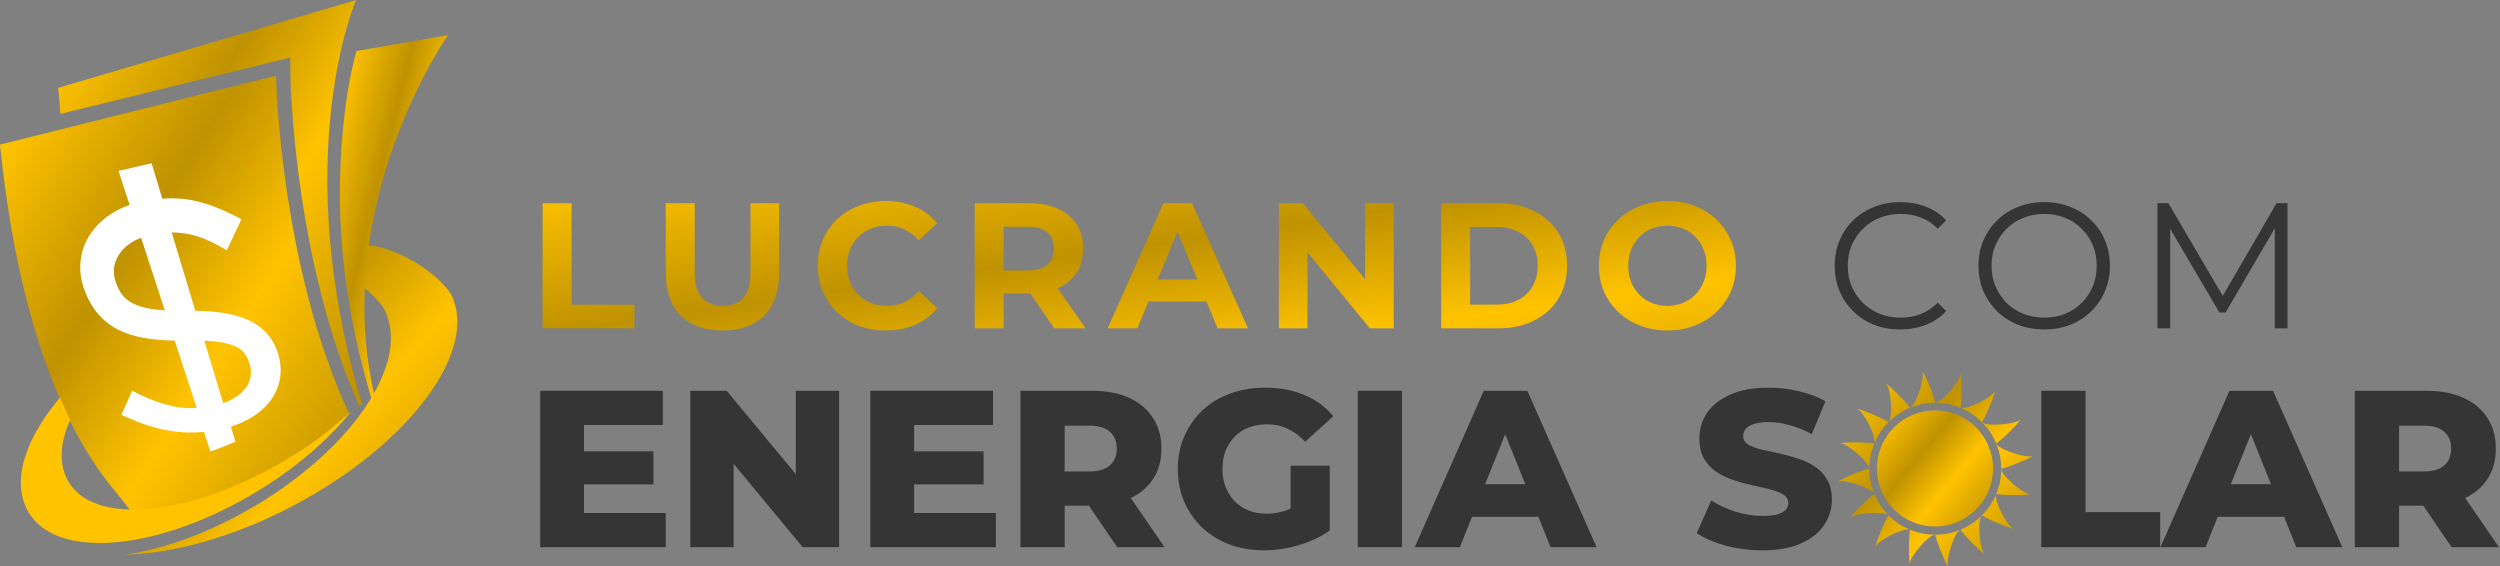 <svg xmlns="http://www.w3.org/2000/svg" width="720" height="163" viewBox="0 0 720 163" fill="none"><rect x="0" y="0" width="720" height="163" fill="#808080" stroke="none"/><path d="M167.285 129.986H188.199V139.509H167.285V129.986ZM168.186 147.746H191.738V157.591H155.574V112.547H190.901V122.393H168.186V147.746Z" fill="#353535"></path><path d="M198.808 157.591V112.547H209.297L234.136 142.534H229.181V112.547H241.665V157.591H231.176L206.337 127.605H211.292V157.591H198.808Z" fill="#353535"></path><path d="M262.363 129.986H283.277V139.509H262.363V129.986ZM263.264 147.746H286.816V157.591H250.652V112.547H285.979V122.393H263.264V147.746Z" fill="#353535"></path><path d="M293.886 157.591V112.547H314.478C318.596 112.547 322.135 113.212 325.095 114.542C328.098 115.872 330.415 117.802 332.045 120.333C333.675 122.822 334.49 125.782 334.49 129.214C334.49 132.603 333.675 135.541 332.045 138.029C330.415 140.475 328.098 142.362 325.095 143.692C322.135 144.979 318.596 145.623 314.478 145.623H300.965L306.627 140.282V157.591H293.886ZM321.749 157.591L310.553 141.183H324.13L335.391 157.591H321.749ZM306.627 141.633L300.965 135.777H313.706C316.365 135.777 318.339 135.198 319.626 134.04C320.956 132.882 321.621 131.273 321.621 129.214C321.621 127.112 320.956 125.481 319.626 124.323C318.339 123.165 316.365 122.586 313.706 122.586H300.965L306.627 116.73V141.633Z" fill="#353535"></path><path d="M364.042 158.492C360.481 158.492 357.178 157.935 354.132 156.819C351.086 155.661 348.448 154.031 346.217 151.929C344.029 149.827 342.313 147.36 341.069 144.529C339.825 141.654 339.203 138.501 339.203 135.069C339.203 131.637 339.825 128.506 341.069 125.674C342.313 122.8 344.05 120.312 346.281 118.21C348.512 116.108 351.15 114.499 354.196 113.384C357.285 112.226 360.652 111.646 364.299 111.646C368.546 111.646 372.343 112.354 375.689 113.77C379.035 115.186 381.802 117.223 383.99 119.883L375.882 127.219C374.337 125.546 372.664 124.302 370.863 123.487C369.104 122.629 367.13 122.2 364.942 122.2C363.012 122.2 361.253 122.5 359.666 123.1C358.079 123.701 356.727 124.58 355.612 125.739C354.496 126.854 353.617 128.205 352.974 129.793C352.373 131.337 352.073 133.096 352.073 135.069C352.073 136.957 352.373 138.694 352.974 140.282C353.617 141.869 354.496 143.242 355.612 144.4C356.727 145.515 358.057 146.395 359.601 147.038C361.189 147.639 362.926 147.939 364.814 147.939C366.701 147.939 368.546 147.639 370.348 147.038C372.149 146.395 373.973 145.322 375.817 143.821L382.96 152.765C380.386 154.61 377.405 156.026 374.016 157.012C370.627 157.999 367.302 158.492 364.042 158.492ZM371.699 151.092V134.104H382.96V152.765L371.699 151.092Z" fill="#353535"></path><path d="M391.038 157.591V112.547H403.779V157.591H391.038Z" fill="#353535"></path><path d="M407.438 157.591L427.322 112.547H439.87L459.818 157.591H446.562L430.99 118.789H436.009L420.437 157.591H407.438ZM418.313 148.84L421.595 139.445H443.602L446.884 148.84H418.313Z" fill="#353535"></path><path d="M507.639 158.492C503.95 158.492 500.389 158.042 496.957 157.141C493.568 156.197 490.801 154.996 488.656 153.537L492.839 144.143C494.855 145.43 497.172 146.502 499.789 147.36C502.448 148.175 505.087 148.583 507.703 148.583C509.462 148.583 510.878 148.432 511.95 148.132C513.023 147.789 513.795 147.36 514.267 146.845C514.782 146.288 515.039 145.644 515.039 144.915C515.039 143.885 514.567 143.07 513.624 142.469C512.68 141.869 511.457 141.376 509.956 140.989C508.454 140.603 506.781 140.217 504.936 139.831C503.135 139.445 501.311 138.952 499.467 138.351C497.665 137.751 496.013 136.978 494.512 136.035C493.01 135.048 491.788 133.782 490.844 132.238C489.9 130.651 489.428 128.656 489.428 126.254C489.428 123.551 490.158 121.106 491.616 118.918C493.118 116.73 495.348 114.971 498.309 113.641C501.269 112.311 504.958 111.646 509.377 111.646C512.337 111.646 515.232 111.99 518.064 112.676C520.938 113.319 523.49 114.285 525.721 115.572L521.796 125.031C519.651 123.873 517.527 123.015 515.425 122.457C513.323 121.856 511.286 121.556 509.312 121.556C507.553 121.556 506.138 121.749 505.065 122.135C503.993 122.478 503.22 122.95 502.749 123.551C502.277 124.151 502.041 124.838 502.041 125.61C502.041 126.597 502.491 127.39 503.392 127.991C504.336 128.549 505.559 129.021 507.06 129.407C508.604 129.75 510.277 130.114 512.079 130.501C513.924 130.887 515.747 131.38 517.549 131.981C519.393 132.538 521.067 133.31 522.568 134.297C524.07 135.241 525.271 136.506 526.172 138.094C527.115 139.638 527.587 141.59 527.587 143.95C527.587 146.566 526.837 148.99 525.335 151.221C523.876 153.409 521.667 155.168 518.707 156.498C515.79 157.827 512.101 158.492 507.639 158.492Z" fill="#353535"></path><path d="M587.893 157.591V112.547H600.634V147.489H622.126V157.591H587.893Z" fill="#353535"></path><path d="M622.203 157.591L642.087 112.547H654.635L674.583 157.591H661.327L645.754 118.789H650.774L635.201 157.591H622.203ZM633.078 148.84L636.36 139.445H658.367L661.649 148.84H633.078Z" fill="#353535"></path><path d="M678.195 157.591V112.547H698.787C702.905 112.547 706.444 113.212 709.404 114.542C712.407 115.872 714.724 117.802 716.354 120.333C717.984 122.822 718.799 125.782 718.799 129.214C718.799 132.603 717.984 135.541 716.354 138.029C714.724 140.475 712.407 142.362 709.404 143.692C706.444 144.979 702.905 145.623 698.787 145.623H685.273L690.936 140.282V157.591H678.195ZM706.058 157.591L694.861 141.183H708.439L719.7 157.591H706.058ZM690.936 141.633L685.273 135.777H698.014C700.674 135.777 702.647 135.198 703.934 134.04C705.264 132.882 705.929 131.273 705.929 129.214C705.929 127.112 705.264 125.481 703.934 124.323C702.647 123.165 700.674 122.586 698.014 122.586H685.273L690.936 116.73V141.633Z" fill="#353535"></path><path d="M156.275 94.566V58.515H164.618V87.768H182.695V94.566H156.275ZM208.071 95.184C202.955 95.184 198.955 93.759 196.071 90.909C193.187 88.059 191.745 83.991 191.745 78.703V58.515H200.088V78.394C200.088 81.828 200.792 84.3 202.2 85.811C203.608 87.321 205.582 88.077 208.123 88.077C210.663 88.077 212.638 87.321 214.045 85.811C215.453 84.3 216.157 81.828 216.157 78.394V58.515H224.397V78.703C224.397 83.991 222.955 88.059 220.071 90.909C217.187 93.759 213.187 95.184 208.071 95.184ZM255.045 95.184C252.264 95.184 249.672 94.738 247.268 93.845C244.899 92.918 242.839 91.613 241.088 89.931C239.337 88.248 237.964 86.274 236.968 84.008C236.007 81.742 235.526 79.253 235.526 76.54C235.526 73.828 236.007 71.339 236.968 69.073C237.964 66.806 239.337 64.832 241.088 63.15C242.874 61.468 244.951 60.18 247.32 59.287C249.689 58.36 252.281 57.897 255.097 57.897C258.221 57.897 261.037 58.446 263.543 59.545C266.084 60.609 268.212 62.188 269.929 64.283L264.573 69.227C263.337 67.819 261.964 66.772 260.453 66.085C258.942 65.365 257.294 65.004 255.509 65.004C253.826 65.004 252.281 65.279 250.874 65.828C249.466 66.377 248.247 67.167 247.217 68.197C246.187 69.227 245.38 70.446 244.796 71.854C244.247 73.261 243.972 74.824 243.972 76.54C243.972 78.257 244.247 79.819 244.796 81.227C245.38 82.635 246.187 83.854 247.217 84.884C248.247 85.914 249.466 86.703 250.874 87.253C252.281 87.802 253.826 88.077 255.509 88.077C257.294 88.077 258.942 87.733 260.453 87.047C261.964 86.326 263.337 85.244 264.573 83.802L269.929 88.746C268.212 90.841 266.084 92.437 263.543 93.536C261.037 94.635 258.204 95.184 255.045 95.184ZM280.714 94.566V58.515H296.319C299.546 58.515 302.327 59.047 304.662 60.111C306.997 61.141 308.799 62.635 310.069 64.592C311.34 66.549 311.975 68.884 311.975 71.596C311.975 74.274 311.34 76.592 310.069 78.549C308.799 80.472 306.997 81.948 304.662 82.978C302.327 84.008 299.546 84.523 296.319 84.523H285.349L289.057 80.867V94.566H280.714ZM303.632 94.566L294.619 81.484H303.529L312.645 94.566H303.632ZM289.057 81.793L285.349 77.879H295.855C298.43 77.879 300.353 77.33 301.623 76.231C302.894 75.098 303.529 73.553 303.529 71.596C303.529 69.605 302.894 68.06 301.623 66.961C300.353 65.862 298.43 65.313 295.855 65.313H285.349L289.057 61.347V81.793ZM318.997 94.566L335.066 58.515H343.306L359.426 94.566H350.671L337.486 62.738H340.783L327.547 94.566H318.997ZM327.032 86.841L329.246 80.506H347.787L350.053 86.841H327.032ZM368.317 94.566V58.515H375.218L396.488 84.472H393.14V58.515H401.381V94.566H394.531L373.209 68.609H376.557V94.566H368.317ZM415.06 94.566V58.515H431.438C435.352 58.515 438.803 59.27 441.79 60.781C444.777 62.257 447.112 64.334 448.794 67.013C450.476 69.691 451.318 72.867 451.318 76.54C451.318 80.18 450.476 83.356 448.794 86.068C447.112 88.746 444.777 90.841 441.79 92.351C438.803 93.828 435.352 94.566 431.438 94.566H415.06ZM423.404 87.716H431.026C433.429 87.716 435.507 87.27 437.258 86.377C439.043 85.45 440.416 84.145 441.378 82.463C442.373 80.781 442.871 78.806 442.871 76.54C442.871 74.24 442.373 72.266 441.378 70.618C440.416 68.935 439.043 67.648 437.258 66.755C435.507 65.828 433.429 65.365 431.026 65.365H423.404V87.716ZM480.27 95.184C477.421 95.184 474.777 94.72 472.339 93.793C469.936 92.866 467.841 91.562 466.056 89.879C464.305 88.197 462.932 86.223 461.936 83.957C460.974 81.691 460.494 79.218 460.494 76.54C460.494 73.862 460.974 71.39 461.936 69.124C462.932 66.858 464.322 64.884 466.107 63.201C467.893 61.519 469.987 60.214 472.391 59.287C474.794 58.36 477.403 57.897 480.219 57.897C483.069 57.897 485.678 58.36 488.047 59.287C490.451 60.214 492.528 61.519 494.279 63.201C496.064 64.884 497.455 66.858 498.45 69.124C499.446 71.356 499.944 73.828 499.944 76.54C499.944 79.218 499.446 81.708 498.45 84.008C497.455 86.274 496.064 88.248 494.279 89.931C492.528 91.579 490.451 92.866 488.047 93.793C485.678 94.72 483.086 95.184 480.27 95.184ZM480.219 88.077C481.833 88.077 483.309 87.802 484.648 87.253C486.021 86.703 487.223 85.914 488.253 84.884C489.283 83.854 490.073 82.635 490.622 81.227C491.206 79.819 491.498 78.257 491.498 76.54C491.498 74.824 491.206 73.261 490.622 71.854C490.073 70.446 489.283 69.227 488.253 68.197C487.257 67.167 486.073 66.377 484.7 65.828C483.326 65.279 481.833 65.004 480.219 65.004C478.605 65.004 477.112 65.279 475.738 65.828C474.399 66.377 473.215 67.167 472.185 68.197C471.155 69.227 470.348 70.446 469.764 71.854C469.215 73.261 468.94 74.824 468.94 76.54C468.94 78.223 469.215 79.785 469.764 81.227C470.348 82.635 471.137 83.854 472.133 84.884C473.163 85.914 474.365 86.703 475.738 87.253C477.112 87.802 478.605 88.077 480.219 88.077Z" fill="url(#paint0_linear_13_2)"></path><path d="M547.247 94.875C544.534 94.875 542.028 94.429 539.727 93.536C537.427 92.609 535.436 91.321 533.753 89.673C532.071 88.025 530.749 86.085 529.788 83.854C528.861 81.622 528.397 79.184 528.397 76.54C528.397 73.897 528.861 71.459 529.788 69.227C530.749 66.995 532.071 65.055 533.753 63.407C535.47 61.759 537.479 60.489 539.779 59.596C542.079 58.669 544.586 58.206 547.298 58.206C549.908 58.206 552.363 58.652 554.663 59.545C556.963 60.403 558.903 61.708 560.483 63.459L558.062 65.879C556.586 64.369 554.955 63.287 553.169 62.635C551.384 61.948 549.461 61.605 547.401 61.605C545.238 61.605 543.23 61.983 541.376 62.738C539.521 63.459 537.908 64.506 536.534 65.879C535.161 67.219 534.079 68.798 533.29 70.618C532.534 72.403 532.157 74.377 532.157 76.54C532.157 78.703 532.534 80.695 533.29 82.514C534.079 84.3 535.161 85.879 536.534 87.253C537.908 88.592 539.521 89.639 541.376 90.394C543.23 91.115 545.238 91.476 547.401 91.476C549.461 91.476 551.384 91.132 553.169 90.446C554.955 89.759 556.586 88.66 558.062 87.15L560.483 89.57C558.903 91.321 556.963 92.643 554.663 93.536C552.363 94.429 549.89 94.875 547.247 94.875ZM588.762 94.875C586.05 94.875 583.526 94.429 581.192 93.536C578.891 92.609 576.883 91.321 575.166 89.673C573.483 87.991 572.162 86.051 571.2 83.854C570.273 81.622 569.81 79.184 569.81 76.54C569.81 73.897 570.273 71.476 571.2 69.279C572.162 67.047 573.483 65.107 575.166 63.459C576.883 61.776 578.891 60.489 581.192 59.596C583.492 58.669 586.016 58.206 588.762 58.206C591.475 58.206 593.981 58.669 596.282 59.596C598.582 60.489 600.573 61.759 602.256 63.407C603.972 65.055 605.294 66.995 606.221 69.227C607.183 71.459 607.663 73.897 607.663 76.54C607.663 79.184 607.183 81.622 606.221 83.854C605.294 86.085 603.972 88.025 602.256 89.673C600.573 91.321 598.582 92.609 596.282 93.536C593.981 94.429 591.475 94.875 588.762 94.875ZM588.762 91.476C590.925 91.476 592.917 91.115 594.736 90.394C596.591 89.639 598.187 88.592 599.526 87.253C600.9 85.879 601.964 84.3 602.719 82.514C603.475 80.695 603.852 78.703 603.852 76.54C603.852 74.377 603.475 72.403 602.719 70.618C601.964 68.798 600.9 67.219 599.526 65.879C598.187 64.506 596.591 63.459 594.736 62.738C592.917 61.983 590.925 61.605 588.762 61.605C586.599 61.605 584.591 61.983 582.737 62.738C580.883 63.459 579.269 64.506 577.895 65.879C576.556 67.219 575.492 68.798 574.702 70.618C573.947 72.403 573.569 74.377 573.569 76.54C573.569 78.669 573.947 80.643 574.702 82.463C575.492 84.283 576.556 85.879 577.895 87.253C579.269 88.592 580.883 89.639 582.737 90.394C584.591 91.115 586.599 91.476 588.762 91.476ZM621.356 94.566V58.515H624.498L640.978 86.635H639.33L655.656 58.515H658.798V94.566H655.141V64.231H656.017L640.978 89.982H639.176L624.034 64.231H625.013V94.566H621.356Z" fill="#353535"></path><path d="M543.925 121.57C545.653 119.842 547.716 118.446 550.004 117.483L550.078 117.434C549.024 115.77 543.548 110.319 543.185 110.565C544.489 111.405 545.343 120.107 543.925 121.573V121.57ZM539.786 142.221C538.883 140.028 538.379 137.63 538.365 135.116L538.34 135C536.401 135.338 529.272 138.314 529.356 138.741C530.622 137.863 538.851 140.356 539.786 142.221ZM538.365 135C538.365 132.458 538.866 130.032 539.772 127.818L539.789 127.726C537.868 127.296 530.142 127.313 530.058 127.744C531.574 127.412 538.33 132.965 538.365 135.003V135ZM539.832 127.673C540.78 125.409 542.152 123.372 543.848 121.651L543.915 121.552C542.303 120.42 535.16 117.48 534.917 117.843C536.429 118.114 540.477 125.681 539.832 127.67V127.673ZM570.789 121.57C572.517 123.297 573.913 125.36 574.876 127.648L574.925 127.722C576.589 126.668 582.04 121.192 581.793 120.829C580.954 122.137 572.252 122.987 570.786 121.57H570.789ZM557.359 115.985C557.017 114.045 554.045 106.916 553.618 107.001C554.496 108.267 552.003 116.496 550.138 117.43C552.331 116.528 554.729 116.024 557.243 116.009L557.359 115.985ZM557.359 116.006C559.901 116.006 562.327 116.507 564.541 117.413L564.633 117.43C565.063 115.509 565.045 107.783 564.615 107.699C564.947 109.215 559.393 115.971 557.355 116.006H557.359ZM570.704 121.489L570.803 121.556C571.935 119.944 574.876 112.801 574.512 112.558C574.241 114.07 566.674 118.118 564.686 117.473C566.949 118.421 568.987 119.793 570.708 121.489H570.704ZM570.789 148.43C569.061 150.158 566.999 151.554 564.71 152.517L564.636 152.566C565.691 154.23 571.166 159.681 571.53 159.434C570.225 158.595 569.372 149.893 570.789 148.427V148.43ZM576.353 135C576.353 137.542 575.852 139.968 574.946 142.182L574.928 142.274C576.85 142.704 584.575 142.686 584.66 142.256C583.144 142.588 576.388 137.034 576.353 134.996V135ZM574.886 142.327C573.938 144.59 572.566 146.628 570.87 148.345L570.803 148.444C572.415 149.576 579.558 152.517 579.801 152.153C578.289 151.882 574.241 144.315 574.886 142.327ZM543.929 148.43C542.201 146.702 540.805 144.64 539.842 142.351L539.793 142.277C538.129 143.332 532.678 148.807 532.924 149.171C533.764 147.866 542.466 147.013 543.932 148.43H543.929ZM574.928 127.779C575.831 129.972 576.335 132.37 576.349 134.884L576.374 135C578.313 134.661 585.446 131.689 585.358 131.262C584.092 132.14 575.863 129.648 574.928 127.782V127.779ZM544.01 148.511L543.911 148.444C542.779 150.056 539.839 157.199 540.202 157.442C540.473 155.93 548.04 151.878 550.032 152.527C547.768 151.579 545.73 150.207 544.01 148.511ZM557.355 154.015C557.694 155.954 560.666 163.087 561.093 162.999C560.215 161.733 562.708 153.5 564.573 152.569C562.38 153.472 559.982 153.976 557.468 153.99L557.352 154.015H557.355ZM550.078 152.569C549.648 154.491 549.665 162.216 550.096 162.301C549.764 160.785 555.317 154.033 557.355 153.994C554.813 153.994 552.387 153.493 550.173 152.587L550.081 152.569H550.078Z" fill="url(#paint1_linear_13_2)"></path><path d="M557.279 151.647C566.516 151.647 574.003 144.16 574.003 134.924C574.003 125.688 566.516 118.201 557.279 118.201C548.043 118.201 540.556 125.688 540.556 134.924C540.556 144.16 548.043 151.647 557.279 151.647Z" fill="url(#paint2_linear_13_2)"></path><path d="M84.294 145.729C67.123 154.732 49.819 159.452 35.864 159.75C38.889 159.333 42.041 158.684 45.271 157.824C55.704 155.043 66.957 149.999 77.648 143.081C88.1 136.316 96.978 128.319 103.167 120.164C104.358 118.595 105.451 117.02 106.43 115.444C112.759 105.323 114.262 95.962 110.654 89.098C110.614 89.018 110.574 88.939 110.528 88.859C109.234 86.495 105.083 83 105.083 83C105.027 79.147 105.199 77.001 105.774 73.188C99.949 67.208 121.308 72.522 129.798 84.537C138.278 100.709 117.909 128.101 84.301 145.729H84.294Z" fill="url(#paint3_linear_13_2)"></path><path d="M107.849 113.928C107.538 114.157 107.227 114.374 106.916 114.603C96.18 78.629 97.165 51.98 99.125 33.9C99.955 26.213 101.293 19.74 102.632 14.689L129 10.124C129 10.124 94.987 58.764 107.86 113.928H107.849Z" fill="url(#paint4_linear_13_2)"></path><path d="M104.25 116.459C104.001 116.625 103.752 116.802 103.503 116.968C94.177 96.346 89.302 72.934 86.823 56.243C83.918 36.731 83.659 22.52 83.659 22.375L83.566 16.576L17.406 32.8L16.763 25.3L102.559 0C102.559 0 82.85 44.978 104.26 116.459H104.25Z" fill="url(#paint5_linear_13_2)"></path><path d="M100.5 119C100.565 119.139 100.176 119.396 100 119.5C95.544 124.688 86.944 132.002 81 135C77.183 136.929 44.265 149.413 40.5 151C39.761 149.892 36 145 36 145C36 145 32.81 141.044 31.866 139.882C21.721 127.424 5.902 99.364 0 41.648L79.489 21.794C79.489 21.794 80.542 76.128 100.5 119Z" fill="url(#paint6_linear_13_2)"></path><path d="M80.385 103.01L80.348 102.85C79.233 98.223 76.516 94.729 72.254 92.537C68.432 90.57 63.186 89.567 56.254 89.511L49.453 66.944C51.28 66.944 53.107 67.141 54.896 67.544C57.538 68.134 60.348 69.268 63.242 70.907L65.331 72.087L69.528 63.141L67.355 62.026C63.617 60.106 59.926 58.71 56.385 57.886C53.378 57.193 50.137 56.968 46.737 57.23L43.664 47.01L34.128 49.221L37.341 59.02C34.98 59.825 32.863 60.912 31.037 62.251C28.676 63.994 26.802 66.026 25.463 68.293C24.114 70.579 23.337 73.108 23.149 75.778C22.962 78.439 23.393 81.127 24.414 83.778L24.489 83.965C26.512 89.202 29.847 92.921 34.39 95.122C38.334 97.024 43.552 97.998 50.325 98.092L56.657 117.483C54.212 117.642 51.842 117.464 49.584 116.967C46.568 116.302 43.355 115.141 40.039 113.52L38.053 112.546L34.971 119.469L36.807 120.293C40.901 122.12 44.882 123.375 48.666 124.031C51.908 124.593 55.289 124.714 58.746 124.396L60.591 130.045C62.952 129.192 65.331 128.265 67.73 127.253C67.758 127.244 67.786 127.234 67.805 127.216L66.493 122.869C68.526 122.232 70.399 121.417 72.067 120.443C74.268 119.159 76.095 117.633 77.5 115.881C78.943 114.082 79.945 112.078 80.46 109.914C80.985 107.703 80.966 105.38 80.385 102.991V103.01ZM42.653 88.808C40.751 88.434 39.168 87.89 37.941 87.207C36.798 86.57 35.88 85.801 35.224 84.921C34.493 83.956 33.894 82.823 33.444 81.558L33.379 81.371C32.376 78.57 32.639 75.966 34.203 73.418C35.533 71.254 37.697 69.596 40.638 68.481L47.467 89.389C45.622 89.277 44.011 89.08 42.653 88.808ZM72.095 108.808C71.851 109.979 71.327 111.038 70.512 112.04C69.678 113.071 68.563 113.989 67.205 114.775C66.324 115.291 65.341 115.731 64.273 116.106L58.858 98.139C60.685 98.204 62.278 98.354 63.627 98.579C65.491 98.888 67.027 99.356 68.198 99.956C69.257 100.499 70.034 101.155 70.559 101.942C71.158 102.832 71.617 103.872 71.926 105.024L71.973 105.183C72.31 106.429 72.348 107.619 72.095 108.808Z" fill="white"></path><path d="M101.029 118.615C95.283 125.778 87.306 132.993 77.443 139.408C63.455 148.51 48.753 154.143 36.341 155.838C21.698 157.844 10.233 154.368 6.909 144.651C3.962 136.053 8.377 125.082 17.285 114.5L20.184 121C17.749 126.467 17.037 131.665 18.54 136.131C21.48 144.889 31.813 148.04 45.231 146.305C45.264 146.305 45.297 146.299 45.33 146.292C50.62 145.604 56.392 144.154 62.376 141.989C64.044 141.387 65.726 140.732 67.42 140.017C67.44 140.01 67.46 140.003 67.473 139.99C69.863 138.984 72.273 137.872 74.689 136.647C78.489 134.734 82.295 132.556 86.055 130.127C86.161 130.061 86.267 129.988 86.379 129.922C87.034 129.491 87.683 129.068 88.325 128.631C88.484 128.525 88.643 128.419 88.802 128.306C89.378 127.916 89.941 127.519 90.503 127.122C90.702 126.976 90.9 126.837 91.099 126.691C92.118 125.956 93.112 125.215 94.078 124.467L101.042 118.602L101.029 118.615Z" fill="#FFC300"></path><defs><linearGradient id="paint0_linear_13_2" x1="172.893" y1="51.784" x2="190.596" y2="172.43" gradientUnits="userSpaceOnUse"><stop stop-color="#FFC300"></stop><stop offset="0.341" stop-color="#BF9200"></stop><stop offset="0.62" stop-color="#FFC300"></stop><stop offset="1" stop-color="#BF9200"></stop></linearGradient><linearGradient id="paint1_linear_13_2" x1="531.636" y1="113.416" x2="585.555" y2="158.545" gradientUnits="userSpaceOnUse"><stop stop-color="#FFC300"></stop><stop offset="0.341" stop-color="#BF9200"></stop><stop offset="0.62" stop-color="#FFC300"></stop><stop offset="1" stop-color="#BF9200"></stop></linearGradient><linearGradient id="paint2_linear_13_2" x1="541.918" y1="122.033" x2="574.122" y2="148.985" gradientUnits="userSpaceOnUse"><stop stop-color="#FFC300"></stop><stop offset="0.341" stop-color="#BF9200"></stop><stop offset="0.62" stop-color="#FFC300"></stop><stop offset="1" stop-color="#BF9200"></stop></linearGradient><linearGradient id="paint3_linear_13_2" x1="39.768" y1="80.92" x2="126.381" y2="158.967" gradientUnits="userSpaceOnUse"><stop stop-color="#FFC300"></stop><stop offset="0.341" stop-color="#BF9200"></stop><stop offset="0.62" stop-color="#FFC300"></stop><stop offset="1" stop-color="#BF9200"></stop></linearGradient><linearGradient id="paint4_linear_13_2" x1="99.153" y1="22.094" x2="147.115" y2="34.049" gradientUnits="userSpaceOnUse"><stop stop-color="#FFC300"></stop><stop offset="0.341" stop-color="#BF9200"></stop><stop offset="0.62" stop-color="#FFC300"></stop><stop offset="1" stop-color="#BF9200"></stop></linearGradient><linearGradient id="paint5_linear_13_2" x1="20.326" y1="13.401" x2="123.243" y2="77.833" gradientUnits="userSpaceOnUse"><stop stop-color="#FFC300"></stop><stop offset="0.341" stop-color="#BF9200"></stop><stop offset="0.62" stop-color="#FFC300"></stop><stop offset="1" stop-color="#BF9200"></stop></linearGradient><linearGradient id="paint6_linear_13_2" x1="4.093" y1="36.597" x2="119.665" y2="111.838" gradientUnits="userSpaceOnUse"><stop stop-color="#FFC300"></stop><stop offset="0.341" stop-color="#BF9200"></stop><stop offset="0.62" stop-color="#FFC300"></stop><stop offset="1" stop-color="#BF9200"></stop></linearGradient></defs></svg>